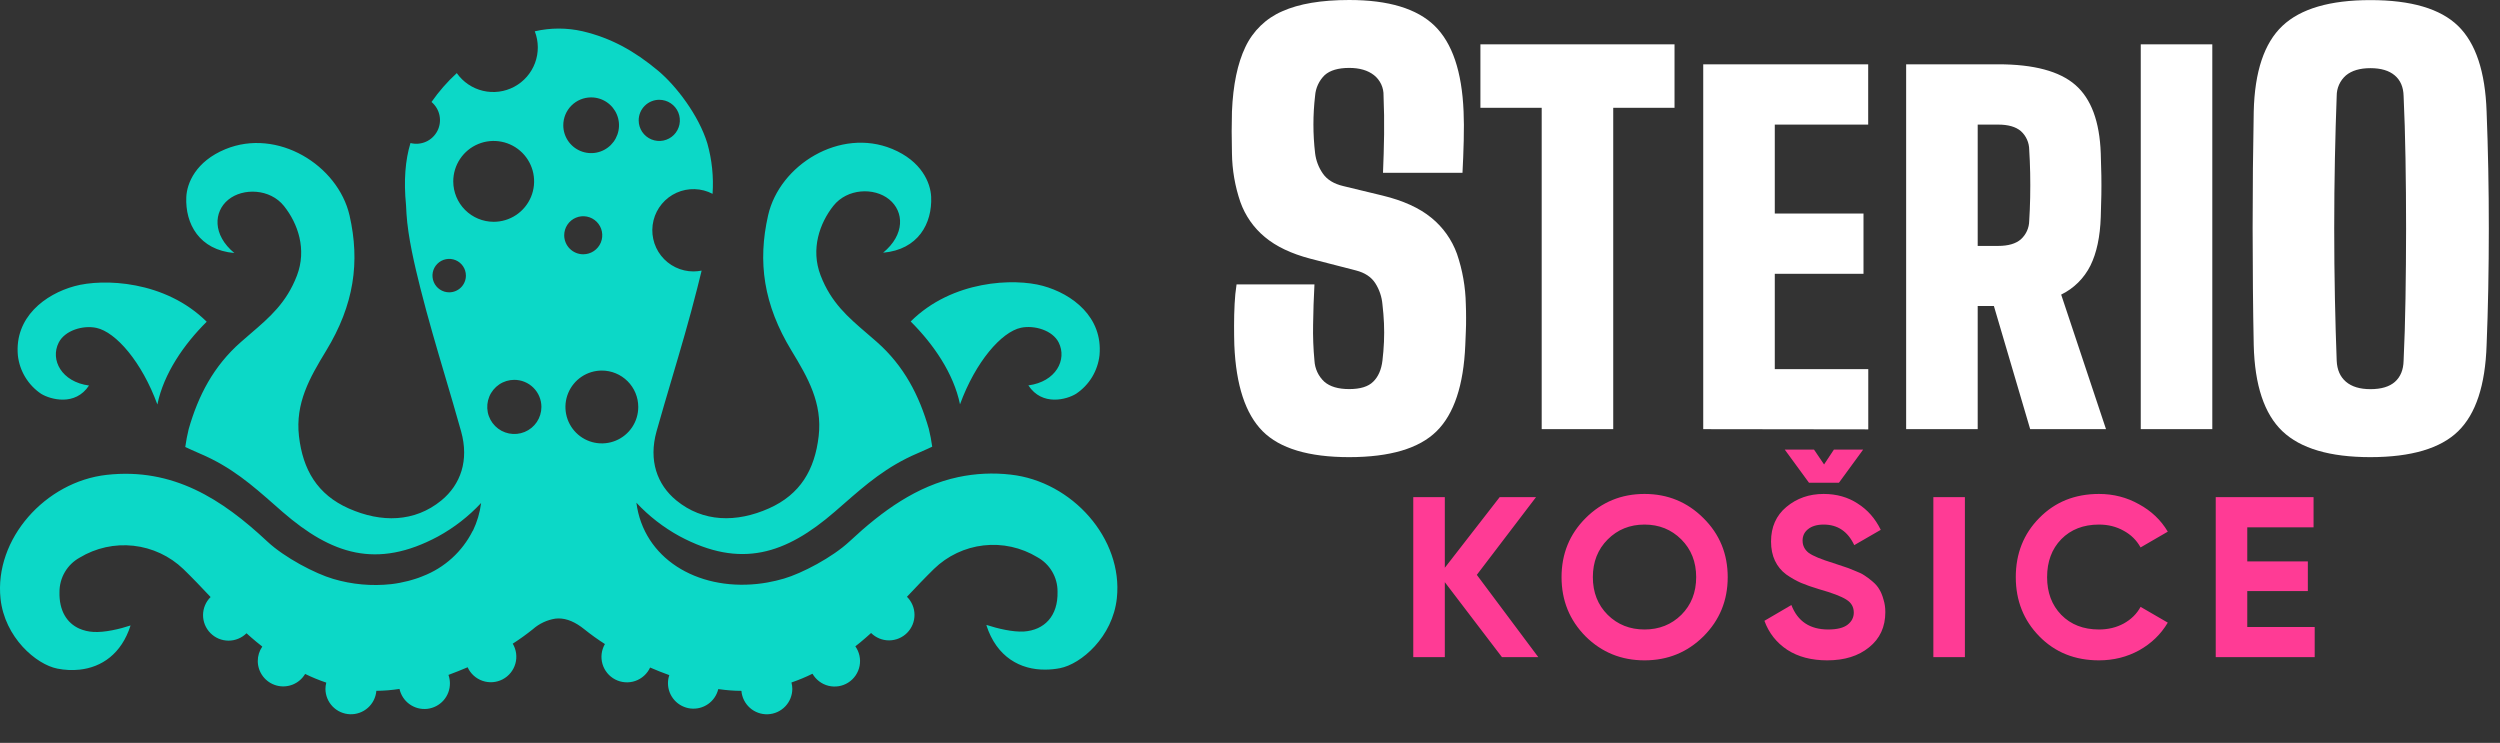 <svg width="175" height="52" viewBox="0 0 175 52" fill="none" xmlns="http://www.w3.org/2000/svg">
<rect x="0" y="0" width="175" height="52" fill="#333333" stroke="none"/>
<path fill-rule="evenodd" clip-rule="evenodd" d="M67.079 33.396C68.287 33.14 69.528 33.082 70.754 33.224C75.048 33.702 78.629 37.708 78.179 41.876C77.89 44.583 75.688 46.481 74.2 46.772C73.866 46.837 73.528 46.87 73.188 46.873C71.432 46.895 69.759 45.999 69.043 43.753L69.08 43.764V43.753C69.831 43.998 70.89 44.252 71.67 44.207C73.096 44.109 74.071 43.136 74.028 41.416C74.032 40.924 73.903 40.44 73.654 40.015C73.405 39.59 73.046 39.241 72.614 39.003C71.487 38.32 70.166 38.03 68.856 38.178C67.546 38.327 66.323 38.906 65.378 39.824C64.729 40.46 64.107 41.118 63.486 41.775C63.823 42.108 64.013 42.56 64.015 43.034C64.018 43.507 63.832 43.962 63.499 44.298C63.166 44.634 62.713 44.824 62.24 44.827C61.767 44.829 61.312 44.643 60.976 44.31C60.734 44.529 60.49 44.743 60.239 44.95C60.207 44.976 60.175 45.001 60.144 45.027C60.054 45.1 59.965 45.172 59.874 45.243C60.014 45.44 60.112 45.663 60.163 45.898C60.214 46.135 60.217 46.378 60.171 46.615C60.125 46.852 60.031 47.077 59.895 47.277C59.76 47.477 59.585 47.647 59.382 47.777C59.178 47.907 58.951 47.994 58.713 48.034C58.474 48.073 58.231 48.064 57.996 48.007C57.762 47.949 57.542 47.845 57.349 47.699C57.156 47.554 56.995 47.371 56.874 47.162C56.397 47.397 55.905 47.602 55.402 47.774C55.441 47.921 55.461 48.073 55.462 48.225C55.46 48.685 55.28 49.126 54.96 49.457C54.64 49.787 54.205 49.981 53.745 49.999C53.285 50.016 52.837 49.855 52.493 49.55C52.149 49.244 51.936 48.818 51.899 48.359C51.642 48.359 51.382 48.35 51.119 48.328C51.099 48.327 51.078 48.325 51.058 48.322C51.034 48.319 51.01 48.316 50.986 48.316C50.902 48.311 50.82 48.303 50.736 48.293C50.617 48.279 50.498 48.266 50.378 48.248H50.36L50.278 48.237C50.177 48.661 49.923 49.034 49.565 49.285C49.207 49.535 48.77 49.645 48.336 49.595C47.902 49.544 47.502 49.337 47.211 49.011C46.92 48.685 46.759 48.264 46.758 47.827C46.757 47.634 46.789 47.442 46.851 47.259C46.397 47.092 45.95 46.922 45.507 46.727C45.406 46.946 45.262 47.142 45.082 47.304C44.903 47.466 44.693 47.59 44.465 47.668C44.236 47.746 43.994 47.777 43.754 47.759C43.513 47.741 43.278 47.674 43.064 47.563C42.85 47.451 42.66 47.298 42.507 47.111C42.354 46.924 42.24 46.709 42.173 46.477C42.106 46.245 42.086 46.002 42.116 45.762C42.145 45.523 42.223 45.291 42.344 45.083C41.844 44.763 41.361 44.417 40.899 44.045C40.278 43.546 39.689 43.29 39.093 43.29C39.021 43.291 38.949 43.295 38.878 43.304C38.292 43.395 37.745 43.653 37.3 44.045C36.849 44.407 36.379 44.745 35.892 45.057C36.016 45.266 36.097 45.498 36.128 45.738C36.16 45.979 36.142 46.223 36.076 46.457C36.01 46.69 35.897 46.908 35.744 47.096C35.591 47.285 35.401 47.44 35.186 47.553C34.971 47.665 34.735 47.733 34.493 47.751C34.251 47.769 34.008 47.738 33.779 47.659C33.549 47.58 33.338 47.455 33.159 47.292C32.979 47.129 32.834 46.93 32.734 46.709C32.295 46.895 31.847 47.074 31.392 47.244C31.459 47.432 31.494 47.63 31.494 47.829C31.498 48.27 31.338 48.698 31.045 49.029C30.752 49.359 30.347 49.569 29.908 49.619C29.469 49.668 29.028 49.553 28.669 49.295C28.31 49.038 28.059 48.656 27.965 48.225C27.429 48.309 26.887 48.353 26.345 48.358C26.308 48.816 26.095 49.242 25.751 49.548C25.407 49.853 24.958 50.014 24.498 49.997C24.039 49.979 23.604 49.785 23.284 49.455C22.964 49.124 22.784 48.683 22.781 48.223C22.782 48.075 22.801 47.927 22.84 47.784C22.334 47.613 21.839 47.41 21.359 47.175C21.16 47.511 20.857 47.771 20.496 47.918C20.135 48.064 19.736 48.088 19.36 47.986C18.984 47.884 18.651 47.662 18.414 47.353C18.176 47.044 18.046 46.666 18.044 46.276C18.043 45.913 18.154 45.558 18.361 45.26C18.231 45.159 18.1 45.053 17.971 44.948C17.728 44.749 17.49 44.541 17.256 44.328C17.089 44.493 16.892 44.624 16.675 44.712C16.458 44.801 16.226 44.846 15.991 44.846C15.757 44.844 15.525 44.797 15.308 44.707C15.092 44.616 14.896 44.484 14.731 44.317C14.566 44.151 14.435 43.953 14.346 43.736C14.258 43.519 14.212 43.287 14.213 43.053C14.214 42.818 14.261 42.586 14.352 42.37C14.443 42.154 14.575 41.958 14.742 41.792C14.116 41.129 13.489 40.466 12.834 39.832C11.881 38.92 10.654 38.348 9.343 38.203C8.032 38.059 6.709 38.35 5.58 39.033C5.149 39.27 4.789 39.619 4.54 40.044C4.291 40.468 4.161 40.953 4.164 41.445C4.131 42.736 4.675 43.612 5.549 44.002C5.858 44.137 6.188 44.215 6.524 44.234C7.314 44.287 8.381 44.032 9.14 43.782C8.502 45.779 7.112 46.707 5.577 46.875C5.056 46.93 4.53 46.906 4.016 46.803C2.526 46.512 0.326 44.615 0.037 41.907C-0.407 37.726 3.178 33.718 7.468 33.24C12.118 32.725 15.545 34.943 18.705 37.899C19.922 39.038 22.069 40.156 23.323 40.523C24.636 40.914 26.014 41.039 27.376 40.891C27.782 40.844 28.184 40.768 28.58 40.665L28.72 40.626L28.933 40.564L29.128 40.503L29.278 40.453L29.497 40.37L29.582 40.335C31.11 39.751 32.363 38.614 33.093 37.15H33.105C33.399 36.538 33.593 35.883 33.678 35.21C32.805 36.145 31.789 36.935 30.667 37.55C26.356 39.863 23.201 38.793 19.791 35.844C19.599 35.676 19.41 35.51 19.223 35.345C17.647 33.96 16.19 32.679 13.987 31.748C13.495 31.539 12.969 31.289 12.969 31.289C13.027 30.869 13.106 30.452 13.207 30.039C13.877 27.693 14.95 25.625 16.852 23.952C17.087 23.744 17.319 23.545 17.547 23.349C18.866 22.218 20.052 21.201 20.782 19.3C21.49 17.457 20.856 15.649 19.881 14.424C18.906 13.199 17.01 13.139 15.98 13.979C14.95 14.82 14.868 16.443 16.403 17.711C13.948 17.5 12.957 15.663 13.041 13.794C13.084 12.817 13.706 11.3 15.771 10.445C19.415 8.94 23.653 11.551 24.468 15.079C25.209 18.339 24.792 21.327 22.83 24.551C21.673 26.452 20.665 28.214 20.928 30.535C21.201 32.887 22.214 34.617 24.412 35.592C26.686 36.602 29.024 36.563 30.895 35.032C32.243 33.924 32.845 32.233 32.278 30.199C31.906 28.868 31.529 27.594 31.156 26.333C30.558 24.31 29.969 22.32 29.428 20.182C29.024 18.569 28.554 16.587 28.453 14.949C28.448 14.832 28.442 14.715 28.435 14.598C28.43 14.52 28.426 14.442 28.422 14.364C28.252 12.643 28.371 11.198 28.73 10.028V10.012C29.094 10.106 29.479 10.073 29.821 9.919C30.164 9.766 30.444 9.5 30.616 9.166C30.788 8.832 30.841 8.449 30.766 8.081C30.692 7.713 30.494 7.381 30.206 7.139C30.719 6.402 31.312 5.724 31.974 5.117C32.412 5.74 33.064 6.181 33.805 6.357C34.547 6.533 35.328 6.432 35.999 6.072C36.671 5.712 37.188 5.118 37.453 4.404C37.717 3.689 37.711 2.902 37.435 2.191C38.54 1.936 39.688 1.936 40.793 2.191C42.761 2.657 44.392 3.554 46.059 4.943C47.339 6.01 48.913 8.079 49.512 10.03C49.837 11.179 49.961 12.376 49.88 13.568C49.493 13.365 49.065 13.253 48.629 13.24C48.192 13.226 47.758 13.313 47.359 13.492C46.961 13.672 46.608 13.94 46.329 14.275C46.049 14.611 45.849 15.006 45.745 15.43C45.641 15.854 45.634 16.297 45.726 16.724C45.817 17.151 46.005 17.552 46.275 17.896C46.544 18.24 46.888 18.518 47.281 18.709C47.674 18.901 48.105 19 48.542 19C48.734 18.999 48.925 18.98 49.114 18.943C49.056 19.165 49.003 19.384 48.951 19.599C48.903 19.797 48.856 19.991 48.807 20.178C48.251 22.379 47.647 24.422 47.031 26.506C46.675 27.709 46.315 28.926 45.958 30.195C45.39 32.23 45.993 33.92 47.341 35.028C49.211 36.563 51.55 36.598 53.824 35.588C56.022 34.609 57.034 32.883 57.307 30.531C57.571 28.21 56.562 26.448 55.406 24.547C53.444 21.317 53.026 18.335 53.767 15.076C54.569 11.537 58.807 8.918 62.451 10.424C64.514 11.278 65.136 12.797 65.181 13.773C65.265 15.641 64.274 17.473 61.819 17.689C63.354 16.421 63.295 14.814 62.242 13.958C61.189 13.102 59.307 13.188 58.341 14.403C57.376 15.618 56.734 17.438 57.442 19.279C58.174 21.184 59.362 22.202 60.687 23.337C60.912 23.53 61.141 23.726 61.372 23.93C63.274 25.604 64.347 27.677 65.017 30.018C65.118 30.43 65.197 30.848 65.255 31.268C65.255 31.268 64.729 31.518 64.237 31.726C62.061 32.654 60.613 33.92 59.059 35.277C58.853 35.457 58.645 35.639 58.433 35.822C55.023 38.771 51.866 39.842 47.557 37.529C46.435 36.914 45.419 36.124 44.546 35.188C45.055 39.087 48.776 41.32 53.001 40.876L53.18 40.854L53.389 40.827L53.66 40.784L53.754 40.767C54.131 40.699 54.505 40.611 54.873 40.503C56.126 40.138 58.271 39.021 59.486 37.882C61.762 35.758 64.173 34.014 67.079 33.396ZM46.951 7.229C46.714 7.07 46.436 6.986 46.151 6.985C45.961 6.985 45.773 7.022 45.598 7.094C45.422 7.167 45.263 7.273 45.129 7.408C44.995 7.542 44.888 7.701 44.816 7.877C44.744 8.053 44.707 8.241 44.708 8.431C44.709 8.715 44.794 8.994 44.952 9.23C45.111 9.467 45.337 9.651 45.6 9.759C45.863 9.868 46.153 9.896 46.432 9.84C46.711 9.784 46.968 9.647 47.169 9.445C47.37 9.244 47.507 8.987 47.563 8.708C47.618 8.428 47.59 8.139 47.481 7.875C47.372 7.612 47.188 7.387 46.951 7.229ZM44.25 29.904C44.53 29.484 44.679 28.991 44.678 28.487C44.678 27.811 44.41 27.164 43.932 26.686C43.454 26.209 42.807 25.94 42.131 25.939C41.627 25.939 41.134 26.088 40.714 26.368C40.295 26.648 39.968 27.046 39.775 27.512C39.581 27.978 39.531 28.491 39.629 28.985C39.727 29.48 39.97 29.934 40.327 30.291C40.683 30.648 41.138 30.891 41.633 30.989C42.127 31.087 42.64 31.037 43.106 30.843C43.572 30.65 43.97 30.323 44.25 29.904ZM39.718 15.73C39.572 15.949 39.494 16.207 39.494 16.47C39.495 16.823 39.636 17.162 39.886 17.411C40.136 17.66 40.475 17.8 40.828 17.8C41.092 17.8 41.349 17.721 41.568 17.575C41.787 17.428 41.957 17.22 42.058 16.976C42.158 16.733 42.184 16.465 42.133 16.206C42.081 15.948 41.954 15.711 41.767 15.525C41.58 15.339 41.343 15.212 41.084 15.161C40.826 15.11 40.558 15.137 40.315 15.238C40.072 15.339 39.864 15.51 39.718 15.73ZM42.464 7.146C42.143 6.932 41.766 6.818 41.38 6.818C40.863 6.818 40.367 7.023 40.001 7.389C39.635 7.755 39.43 8.251 39.43 8.768C39.43 9.154 39.544 9.531 39.759 9.852C39.973 10.172 40.278 10.422 40.634 10.57C40.99 10.717 41.383 10.756 41.761 10.681C42.139 10.606 42.487 10.42 42.76 10.147C43.032 9.874 43.218 9.527 43.293 9.148C43.368 8.77 43.33 8.378 43.182 8.022C43.035 7.665 42.785 7.361 42.464 7.146ZM37.579 29.539C37.787 29.228 37.898 28.861 37.899 28.487C37.899 28.237 37.85 27.99 37.754 27.76C37.659 27.53 37.519 27.32 37.342 27.144C37.166 26.968 36.956 26.828 36.726 26.733C36.495 26.638 36.248 26.589 35.999 26.589C35.624 26.59 35.258 26.701 34.947 26.91C34.636 27.119 34.394 27.415 34.251 27.762C34.108 28.108 34.071 28.489 34.144 28.856C34.217 29.224 34.398 29.561 34.663 29.826C34.928 30.091 35.266 30.271 35.633 30.344C36.001 30.417 36.382 30.38 36.728 30.236C37.074 30.093 37.37 29.85 37.579 29.539ZM30.793 20.265C30.985 20.394 31.212 20.463 31.443 20.463C31.753 20.463 32.051 20.339 32.27 20.12C32.49 19.9 32.613 19.603 32.613 19.292C32.613 19.061 32.545 18.835 32.416 18.642C32.287 18.45 32.105 18.3 31.891 18.211C31.677 18.123 31.442 18.099 31.215 18.145C30.988 18.19 30.779 18.301 30.616 18.465C30.452 18.629 30.34 18.837 30.295 19.064C30.25 19.291 30.273 19.526 30.362 19.74C30.45 19.954 30.6 20.137 30.793 20.265ZM32.205 11.124C31.894 11.589 31.728 12.136 31.728 12.696C31.728 13.446 32.026 14.165 32.556 14.696C33.087 15.227 33.806 15.525 34.556 15.526C35.116 15.527 35.663 15.361 36.129 15.05C36.594 14.739 36.957 14.298 37.172 13.78C37.386 13.263 37.443 12.694 37.334 12.145C37.225 11.596 36.955 11.092 36.56 10.696C36.164 10.3 35.66 10.03 35.111 9.921C34.562 9.811 33.992 9.867 33.475 10.081C32.958 10.295 32.516 10.658 32.205 11.124ZM67.2 28.303C68.29 25.321 70.104 23.232 71.469 22.942C72.413 22.747 73.679 23.121 74.108 23.975C74.713 25.179 73.913 26.724 71.986 26.977C72.95 28.45 74.682 27.968 75.329 27.562C75.783 27.259 76.164 26.86 76.447 26.394C76.729 25.927 76.906 25.405 76.966 24.863C77.21 22.187 75.056 20.572 72.999 20.01C70.997 19.462 66.662 19.606 63.748 22.503C65.337 24.088 66.755 26.134 67.2 28.303ZM2.887 27.572C3.534 27.962 5.266 28.45 6.23 26.987C4.311 26.733 3.499 25.189 4.108 23.985C4.537 23.131 5.803 22.75 6.747 22.951C8.112 23.244 9.926 25.331 11.016 28.313C11.461 26.144 12.879 24.098 14.469 22.522C11.555 19.626 7.219 19.482 5.218 20.03C3.16 20.593 1.005 22.206 1.251 24.882C1.311 25.423 1.489 25.943 1.772 26.408C2.054 26.872 2.435 27.27 2.887 27.572Z" fill="#0CD8C7"/>
<path d="M94.45 32C91.612 32 89.591 31.395 88.386 30.186C87.181 28.976 86.52 26.967 86.403 24.157C86.39 23.742 86.385 23.283 86.385 22.784C86.385 22.284 86.396 21.781 86.423 21.28C86.444 20.82 86.489 20.361 86.559 19.906H92.012C91.962 20.855 91.928 21.791 91.917 22.714C91.901 23.559 91.932 24.405 92.012 25.246C92.042 25.808 92.289 26.337 92.7 26.718C93.094 27.064 93.677 27.237 94.45 27.236C95.223 27.235 95.781 27.062 96.124 26.718C96.478 26.373 96.694 25.883 96.771 25.246C96.824 24.804 96.859 24.364 96.878 23.928C96.897 23.491 96.897 23.056 96.878 22.622C96.858 22.186 96.823 21.747 96.771 21.305C96.726 20.777 96.554 20.267 96.269 19.822C95.986 19.384 95.533 19.087 94.91 18.929L91.731 18.11C90.392 17.759 89.328 17.253 88.538 16.591C87.759 15.946 87.168 15.1 86.826 14.143C86.45 13.044 86.251 11.892 86.237 10.73C86.224 10.159 86.217 9.648 86.217 9.198C86.217 8.748 86.224 8.283 86.237 7.804C86.314 5.944 86.627 4.441 87.174 3.296C87.703 2.171 88.622 1.279 89.758 0.79C90.931 0.263 92.492 0 94.444 0C97.19 0 99.183 0.601 100.421 1.804C101.659 3.007 102.336 5.007 102.451 7.804C102.477 8.366 102.481 9.049 102.461 9.851C102.441 10.653 102.412 11.401 102.374 12.096H96.81C96.849 11.195 96.874 10.298 96.887 9.404C96.899 8.509 96.886 7.609 96.848 6.703C96.857 6.427 96.801 6.152 96.685 5.901C96.568 5.651 96.395 5.431 96.179 5.26C95.747 4.923 95.17 4.754 94.449 4.754C93.675 4.754 93.102 4.923 92.727 5.26C92.335 5.642 92.097 6.156 92.057 6.703C91.901 8.039 91.901 9.388 92.057 10.723C92.118 11.236 92.304 11.724 92.598 12.146C92.894 12.577 93.371 12.87 94.03 13.025L96.776 13.689C98.22 14.04 99.358 14.557 100.19 15.24C101.008 15.902 101.63 16.777 101.989 17.771C102.378 18.911 102.587 20.105 102.608 21.31C102.621 21.609 102.626 21.921 102.626 22.247C102.626 22.573 102.626 22.897 102.608 23.222C102.59 23.548 102.581 23.859 102.57 24.157C102.452 26.97 101.783 28.98 100.561 30.186C99.34 31.392 97.303 31.997 94.45 32ZM107.919 30.041V7.547H103.629V3.102H117.217V7.547H112.926V30.041H107.919ZM119.226 30.041V4.501H130.773V8.72H124.235V14.946H130.445V19.165H124.235V25.837H130.779V30.056L119.226 30.041ZM133.43 30.041V4.501H139.874C142.368 4.501 144.168 4.983 145.274 5.946C146.381 6.909 146.974 8.503 147.053 10.727C147.074 11.322 147.088 11.844 147.095 12.291C147.102 12.739 147.102 13.186 147.095 13.631C147.088 14.081 147.074 14.603 147.053 15.196C147.007 16.58 146.765 17.713 146.327 18.596C145.885 19.48 145.166 20.193 144.282 20.622L147.42 30.039H142.112L139.573 21.422H138.439V30.041H133.43ZM138.439 17.214H139.874C140.576 17.214 141.105 17.06 141.461 16.752C141.641 16.589 141.786 16.39 141.887 16.167C141.988 15.945 142.041 15.704 142.045 15.459C142.078 14.938 142.1 14.393 142.112 13.822C142.123 13.252 142.123 12.682 142.112 12.114C142.1 11.545 142.078 11 142.045 10.479C142.043 10.233 141.99 9.99 141.889 9.766C141.789 9.542 141.643 9.341 141.461 9.178C141.105 8.874 140.576 8.722 139.874 8.722H138.439V17.214ZM149.853 30.041V3.102H154.861V30.041H149.853ZM165.929 32C163.093 32 161.04 31.395 159.769 30.186C158.499 28.976 157.829 26.967 157.761 24.157C157.735 22.884 157.716 21.557 157.704 20.178C157.692 18.798 157.685 17.401 157.684 15.984C157.684 14.566 157.691 13.168 157.704 11.79C157.718 10.412 157.737 9.085 157.761 7.811C157.826 5.014 158.495 3.014 159.769 1.811C161.043 0.608 163.096 0.007 165.929 0.007C168.778 0.007 170.822 0.608 172.062 1.811C173.301 3.014 173.968 5.014 174.062 7.811C174.113 9.11 174.152 10.45 174.179 11.829C174.205 13.208 174.218 14.603 174.217 16.013C174.217 17.426 174.204 18.818 174.179 20.188C174.153 21.558 174.114 22.881 174.062 24.157C173.971 26.97 173.307 28.98 172.07 30.186C170.833 31.392 168.786 31.997 165.929 32ZM165.929 27.241C166.691 27.241 167.265 27.068 167.651 26.723C168.037 26.377 168.237 25.887 168.252 25.251C168.315 23.924 168.36 22.468 168.385 20.88C168.411 19.292 168.424 17.661 168.426 15.986C168.426 14.308 168.412 12.677 168.385 11.091C168.359 9.506 168.314 8.049 168.252 6.72C168.238 6.096 168.032 5.615 167.632 5.277C167.233 4.94 166.665 4.771 165.929 4.771C165.195 4.771 164.624 4.94 164.217 5.277C164.011 5.456 163.847 5.677 163.735 5.927C163.623 6.176 163.567 6.447 163.569 6.72C163.518 8.047 163.476 9.504 163.444 11.091C163.412 12.679 163.395 14.31 163.395 15.986C163.395 17.663 163.412 19.295 163.444 20.88C163.476 22.465 163.518 23.922 163.569 25.251C163.596 25.887 163.812 26.377 164.217 26.723C164.622 27.068 165.193 27.241 165.929 27.241Z" fill="white"/>
<path d="M107.681 46H105.137L101.137 40.752V46H98.929V34.8H101.137V39.744L104.977 34.8H107.521L103.377 40.24L107.681 46ZM119.244 44.544C118.113 45.664 116.737 46.224 115.116 46.224C113.494 46.224 112.118 45.664 110.988 44.544C109.868 43.413 109.308 42.032 109.308 40.4C109.308 38.768 109.868 37.392 110.988 36.272C112.118 35.141 113.494 34.576 115.116 34.576C116.737 34.576 118.113 35.141 119.244 36.272C120.374 37.392 120.94 38.768 120.94 40.4C120.94 42.032 120.374 43.413 119.244 44.544ZM112.54 43.04C113.233 43.723 114.092 44.064 115.116 44.064C116.14 44.064 116.998 43.723 117.692 43.04C118.385 42.347 118.732 41.467 118.732 40.4C118.732 39.333 118.385 38.453 117.692 37.76C116.998 37.067 116.14 36.72 115.116 36.72C114.092 36.72 113.233 37.067 112.54 37.76C111.846 38.453 111.5 39.333 111.5 40.4C111.5 41.467 111.846 42.347 112.54 43.04ZM126.629 33.792L124.933 31.472H126.981L127.685 32.512L128.373 31.472H130.421L128.725 33.792H126.629ZM128.309 39.408C128.651 39.515 128.907 39.6 129.077 39.664C129.259 39.717 129.499 39.808 129.797 39.936C130.107 40.053 130.341 40.165 130.501 40.272C130.672 40.379 130.864 40.523 131.077 40.704C131.291 40.885 131.451 41.072 131.557 41.264C131.675 41.456 131.771 41.691 131.845 41.968C131.931 42.235 131.973 42.528 131.973 42.848C131.973 43.883 131.595 44.704 130.837 45.312C130.091 45.92 129.115 46.224 127.909 46.224C126.8 46.224 125.867 45.979 125.109 45.488C124.352 44.987 123.819 44.309 123.509 43.456L125.397 42.352C125.835 43.493 126.693 44.064 127.973 44.064C128.592 44.064 129.045 43.952 129.333 43.728C129.621 43.504 129.765 43.221 129.765 42.88C129.765 42.485 129.589 42.181 129.237 41.968C128.885 41.744 128.256 41.504 127.349 41.248C126.848 41.099 126.421 40.949 126.069 40.8C125.728 40.651 125.381 40.453 125.029 40.208C124.688 39.952 124.427 39.632 124.245 39.248C124.064 38.864 123.973 38.416 123.973 37.904C123.973 36.891 124.331 36.085 125.045 35.488C125.771 34.88 126.64 34.576 127.653 34.576C128.56 34.576 129.355 34.8 130.037 35.248C130.731 35.685 131.269 36.299 131.653 37.088L129.797 38.16C129.349 37.2 128.635 36.72 127.653 36.72C127.195 36.72 126.832 36.827 126.565 37.04C126.309 37.243 126.181 37.509 126.181 37.84C126.181 38.192 126.325 38.48 126.613 38.704C126.912 38.917 127.477 39.152 128.309 39.408ZM135.335 34.8H137.543V46H135.335V34.8ZM146.929 46.224C145.243 46.224 143.851 45.664 142.753 44.544C141.654 43.424 141.105 42.043 141.105 40.4C141.105 38.747 141.654 37.365 142.753 36.256C143.851 35.136 145.243 34.576 146.929 34.576C147.942 34.576 148.875 34.816 149.729 35.296C150.593 35.765 151.265 36.405 151.745 37.216L149.841 38.32C149.563 37.819 149.169 37.429 148.657 37.152C148.145 36.864 147.569 36.72 146.929 36.72C145.841 36.72 144.961 37.061 144.289 37.744C143.627 38.427 143.297 39.312 143.297 40.4C143.297 41.477 143.627 42.357 144.289 43.04C144.961 43.723 145.841 44.064 146.929 44.064C147.569 44.064 148.145 43.925 148.657 43.648C149.179 43.36 149.574 42.971 149.841 42.48L151.745 43.584C151.265 44.395 150.598 45.04 149.745 45.52C148.891 45.989 147.953 46.224 146.929 46.224ZM157.309 43.888H162.029V46H155.101V34.8H161.949V36.912H157.309V39.296H161.549V41.376H157.309V43.888Z" fill="#FF3B95"/>
</svg>
